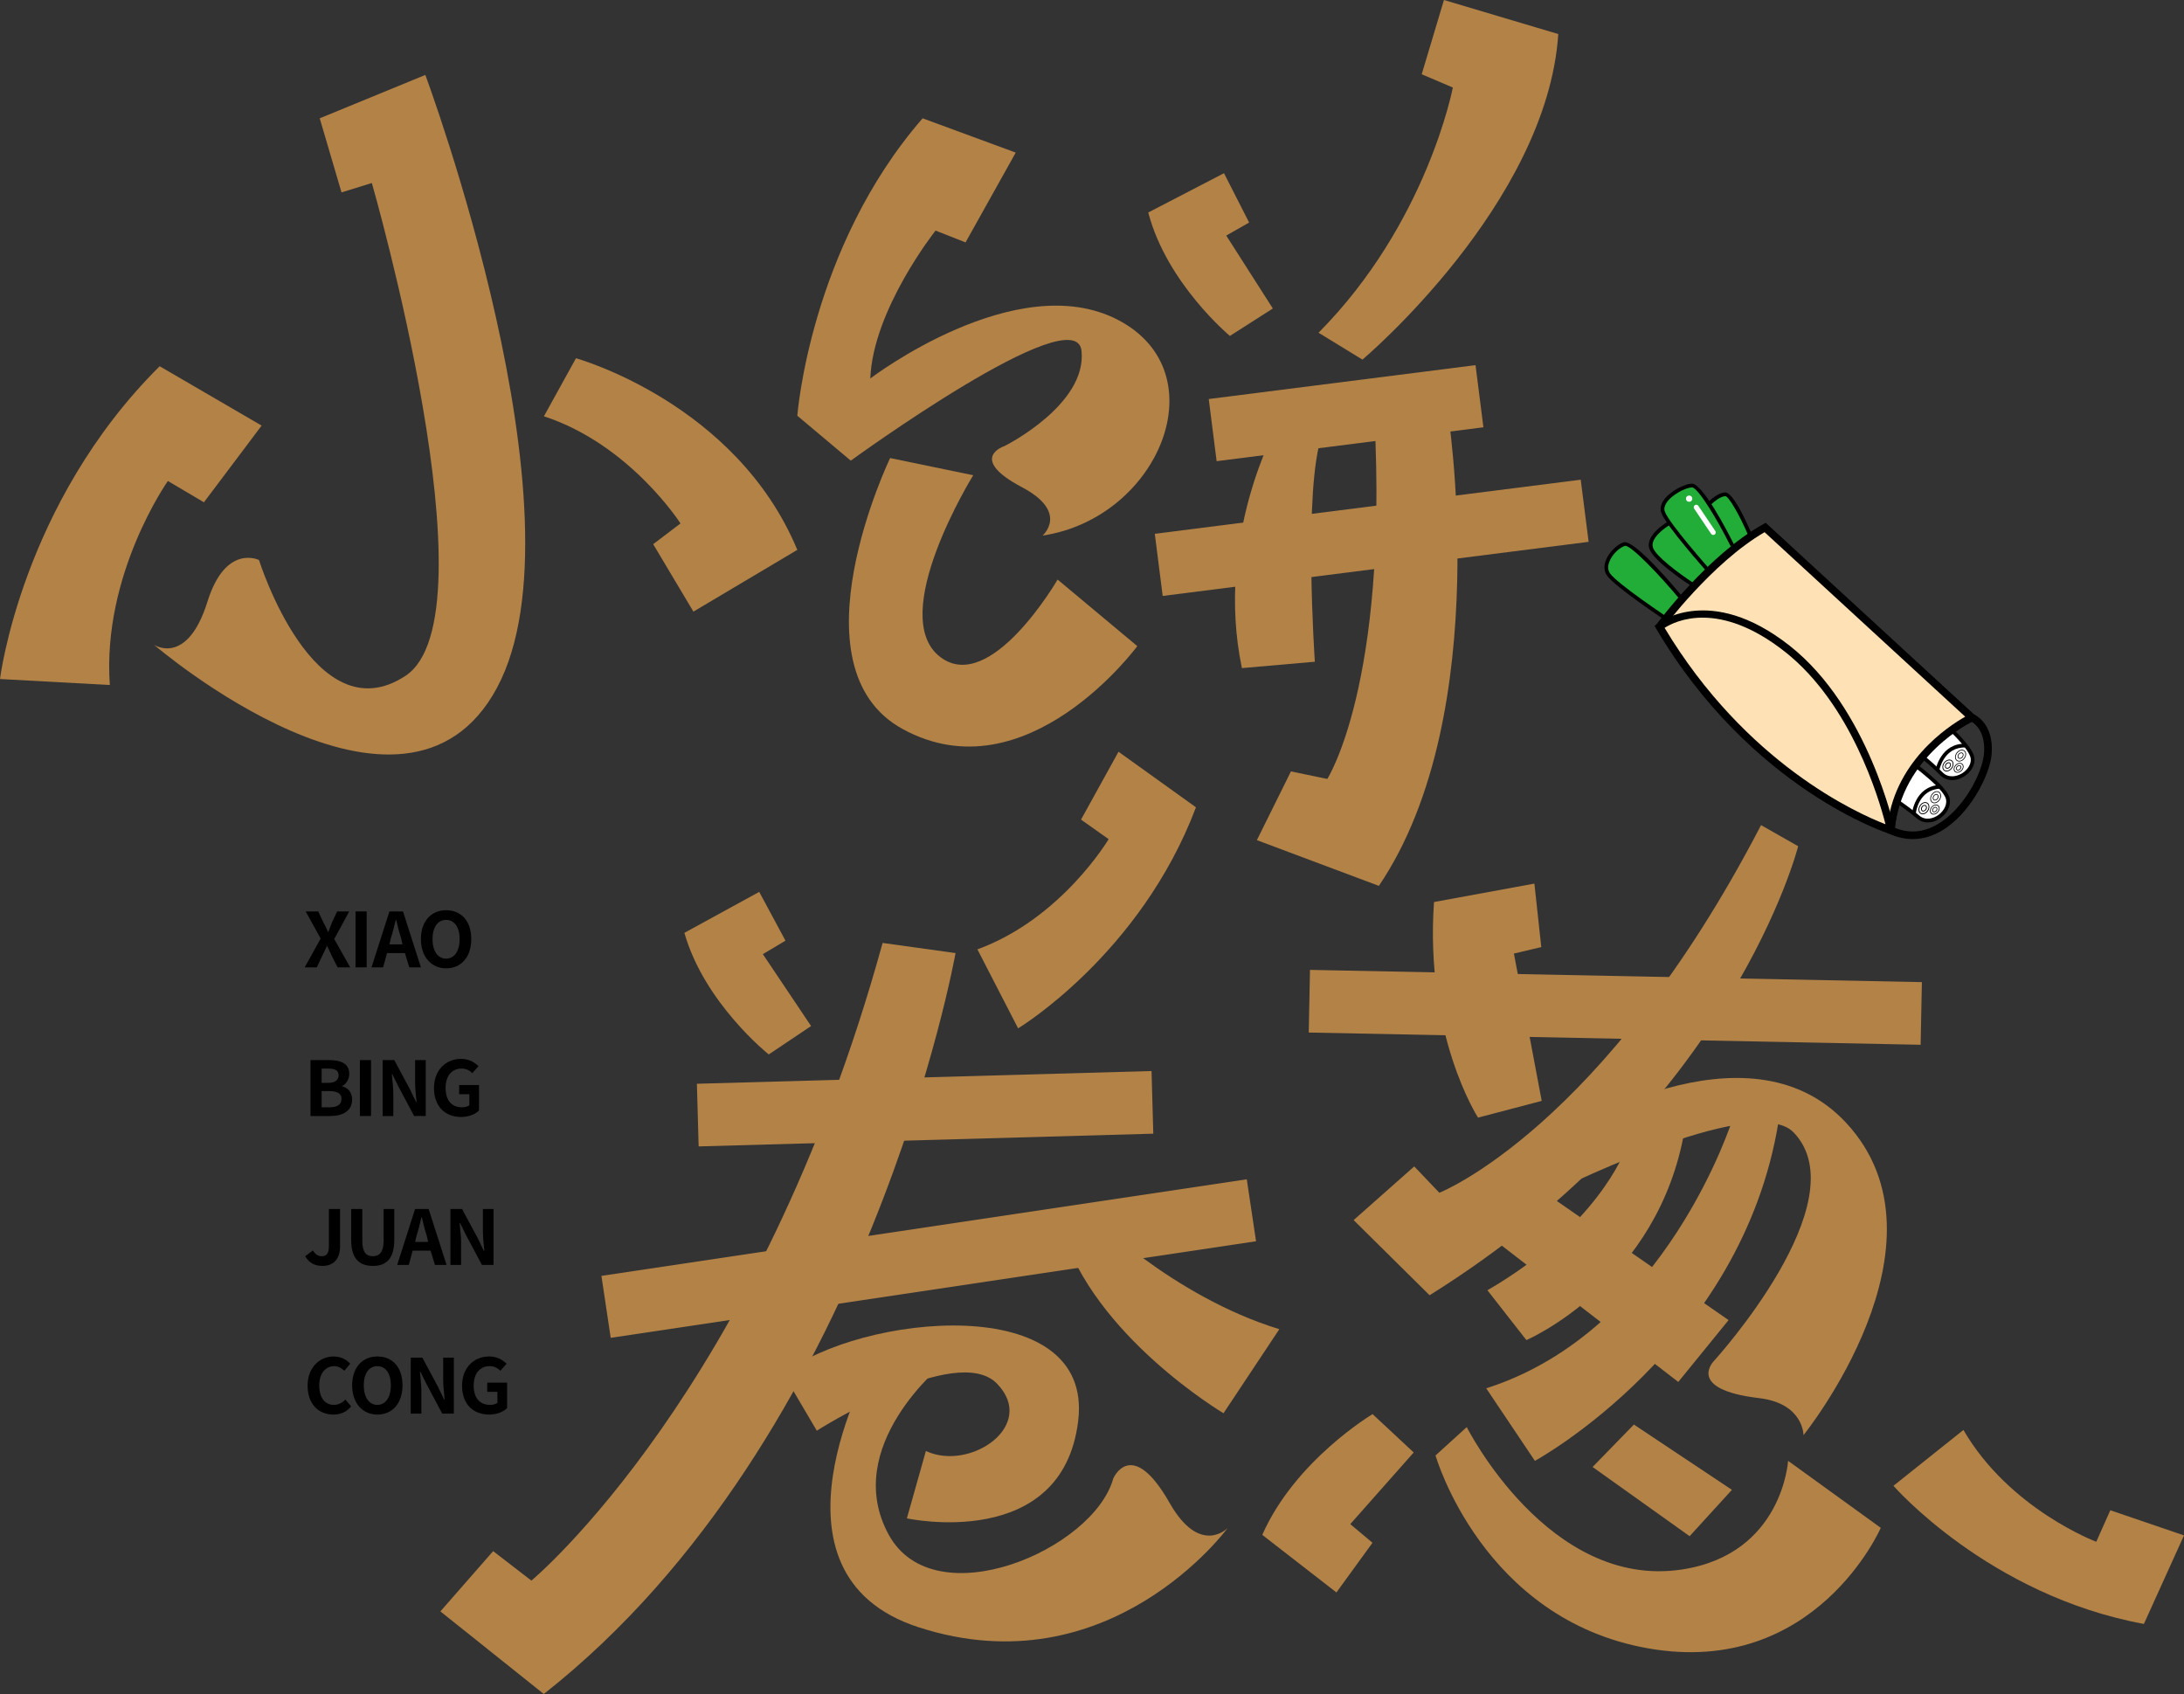 <?xml version="1.0" encoding="iso-8859-1"?>
<!-- Generator: Adobe Illustrator 27.0.0, SVG Export Plug-In . SVG Version: 6.00 Build 0)  -->
<svg version="1.1" id="&#x56FE;&#x5C42;_1" xmlns="http://www.w3.org/2000/svg" xmlns:xlink="http://www.w3.org/1999/xlink" x="0px"
	 y="0px" viewBox="0 0 815.396 632.42" style="enable-background:new 0 0 815.396 632.42;" xml:space="preserve">
<rect x="0" y="0" width="815.396" height="632.42" fill="#333333" stroke="none"/>
<g>
	<g>
		<g>
			<g>
				<g>
					<path d="M119.722,350.386l-5.604-10.124h4.7l1.989,4.249c0.542,0.994,1.085,1.989,1.627,3.345h0.181
						c0.542-1.356,0.904-2.35,1.266-3.345l1.989-4.249h4.52l-5.604,10.305l5.966,10.576h-4.7l-2.35-4.61
						c-0.542-1.085-0.904-2.169-1.627-3.435c-0.542,1.266-1.085,2.35-1.627,3.435l-2.169,4.61h-4.52L119.722,350.386z"/>
				</g>
				<g>
					<path d="M132.739,340.262h4.158v20.881h-4.158V340.262z"/>
				</g>
				<g>
					<path d="M151.179,355.81h-6.689l-1.446,5.333h-4.339l6.689-20.881h5.062l6.689,20.881h-4.339L151.179,355.81z M150.275,352.555
						l-0.542-2.35c-0.723-2.169-1.266-4.52-1.808-6.78h-0.181c-0.542,2.26-1.085,4.61-1.808,6.78l-0.542,2.35H150.275z"/>
				</g>
				<g>
					<path d="M157.145,350.567c0-6.78,3.977-10.757,9.401-10.757c5.604,0,9.401,3.977,9.401,10.757s-3.797,10.938-9.401,10.938
						C161.122,361.504,157.145,357.346,157.145,350.567z M171.608,350.567c0-4.429-1.989-7.141-5.062-7.141
						s-5.062,2.712-5.062,7.141c0,4.52,1.989,7.322,5.062,7.322S171.608,355.086,171.608,350.567z"/>
				</g>
				<g>
					<path d="M115.925,395.764h6.87c4.339,0,7.593,1.175,7.593,5.152c0,1.898-1.085,3.887-2.712,4.52v0.09
						c2.169,0.542,3.797,2.169,3.797,4.972c0,4.158-3.435,6.147-8.135,6.147h-7.412V395.764z M122.615,404.261
						c2.531,0,3.797-1.085,3.797-2.802c0-1.808-1.266-2.531-3.797-2.531h-2.531v5.333H122.615z M122.976,413.391
						c2.893,0,4.52-0.994,4.52-3.164c0-1.989-1.627-2.893-4.52-2.893h-2.893v6.056H122.976z"/>
				</g>
				<g>
					<path d="M134.366,395.764h4.158v20.881h-4.158V395.764z"/>
				</g>
				<g>
					<path d="M142.863,395.764h4.339l5.966,11.118l2.169,4.52h0.181c-0.181-2.169-0.542-4.972-0.542-7.322v-8.316h3.977v20.881
						h-4.339l-5.966-11.209l-2.169-4.429h-0.181c0.181,2.26,0.542,4.881,0.542,7.232v8.407h-3.977V395.764z"/>
				</g>
				<g>
					<path d="M162.026,406.249c0-6.87,4.52-10.938,10.124-10.938c3.073,0,5.062,1.356,6.508,2.712l-2.35,2.621
						c-0.904-0.994-2.169-1.717-3.977-1.717c-3.616,0-5.966,2.712-5.966,7.232c0,4.52,2.169,7.232,6.147,7.232
						c1.085,0,1.989-0.271,2.712-0.723v-4.158h-3.797v-3.435h7.412v9.491c-1.266,1.356-3.797,2.441-6.689,2.441
						C166.365,417.006,162.026,413.21,162.026,406.249z"/>
				</g>
				<g>
					<path d="M113.937,468.983l2.893-2.169c0.904,1.537,1.989,2.169,3.254,2.169c1.808,0,2.712-0.994,2.712-3.797v-13.83h4.158
						v14.101c0,3.977-1.989,7.141-6.508,7.141C117.372,472.599,115.383,471.423,113.937,468.983z"/>
				</g>
				<g>
					<path d="M131.112,462.836v-11.48h4.158v11.842c0,4.339,1.446,5.785,3.977,5.785c2.35,0,3.977-1.446,3.977-5.785v-11.842h3.977
						v11.48c0,6.96-2.893,9.763-7.955,9.763C134.004,472.599,131.112,469.796,131.112,462.836z"/>
				</g>
				<g>
					<path d="M160.761,466.904h-6.689l-1.446,5.333h-4.339l6.689-20.881h5.062l6.689,20.881h-4.339L160.761,466.904z
						 M159.857,463.65l-0.542-2.35c-0.723-2.169-1.266-4.52-1.808-6.78h-0.181c-0.542,2.26-1.085,4.61-1.808,6.78l-0.542,2.35
						H159.857z"/>
				</g>
				<g>
					<path d="M168.173,451.356h4.339l5.966,11.118l2.169,4.52h0.181c-0.181-2.169-0.542-4.972-0.542-7.322v-8.316h3.977v20.881
						h-4.339l-5.966-11.209l-2.169-4.429h-0.181c0.181,2.26,0.542,4.881,0.542,7.232v8.407h-3.977V451.356z"/>
				</g>
				<g>
					<path d="M114.841,517.344c0-6.87,4.52-10.938,9.763-10.938c2.712,0,4.881,1.266,6.147,2.712l-2.169,2.621
						c-1.085-0.994-2.35-1.717-3.797-1.717c-3.254,0-5.604,2.712-5.604,7.232c0,4.52,2.169,7.232,5.424,7.232
						c1.808,0,3.254-0.814,4.339-1.989l2.169,2.531c-1.627,2.079-3.977,3.073-6.689,3.073
						C119.18,528.101,114.841,524.394,114.841,517.344z"/>
				</g>
				<g>
					<path d="M131.473,517.163c0-6.78,3.977-10.757,9.401-10.757c5.604,0,9.401,3.977,9.401,10.757
						c0,6.78-3.797,10.938-9.401,10.938C135.45,528.101,131.473,523.942,131.473,517.163z M145.936,517.163
						c0-4.429-1.989-7.141-5.062-7.141s-5.062,2.712-5.062,7.141c0,4.52,1.989,7.322,5.062,7.322S145.936,521.682,145.936,517.163z"
						/>
				</g>
				<g>
					<path d="M153.348,506.858h4.339l5.966,11.118l2.169,4.52h0.181c-0.181-2.169-0.542-4.972-0.542-7.322v-8.316h3.977v20.881
						H165.1l-5.966-11.209l-2.169-4.429h-0.181c0.181,2.26,0.542,4.881,0.542,7.232v8.407h-3.977V506.858z"/>
				</g>
				<g>
					<path d="M172.512,517.344c0-6.87,4.52-10.938,10.124-10.938c3.073,0,5.062,1.356,6.508,2.712l-2.35,2.621
						c-0.904-0.904-2.169-1.717-3.977-1.717c-3.616,0-5.966,2.712-5.966,7.232c0,4.52,2.169,7.232,6.147,7.232
						c1.085,0,1.989-0.271,2.712-0.723v-4.158h-3.797v-3.435h7.412v9.491c-1.266,1.356-3.797,2.441-6.689,2.441
						C176.851,528.101,172.512,524.394,172.512,517.344z"/>
				</g>
			</g>
			<g>
				<path style="fill:#B28247;" d="M59.609,136.724l38.066,22.164l-21.535,28.633l-13.462-7.951c0,0-24.621,34.859-21.673,76.167
					L0,253.499C0,253.499,7.975,188.029,59.609,136.724z"/>
			</g>
			<g>
				<path style="fill:#B28247;" d="M446.512,301.39l-28.916-20.742L403.6,305.984l10.309,7.299c0,0-17.566,29.668-48.995,41.141
					l15.197,29.491C380.112,383.915,425.745,356.407,446.512,301.39z"/>
			</g>
			<g>
				<path style="fill:#B28247;" d="M297.677,205.285l-38.791,23.053l-15.02-25.182l10.193-7.736c0,0-18.781-29.449-50.987-40.011
					l11.97-21.663C215.043,133.745,274.805,150.278,297.677,205.285z"/>
			</g>
			<g>
				<path style="fill:#B28247;" d="M514.801,330.721l-45.55-17.069l12.723-25.661l13.57,2.804c0,0,22.691-35.189,17.618-134.364
					l27.186-4.109C540.347,152.322,558.701,265.848,514.801,330.721z"/>
			</g>
			<g>
				<path style="fill:#B28247;" d="M203.029,632.42l-38.61-30.836l19.7-22.502l14.276,11.006c0,0,84.997-70.508,131.124-238.061
					l27.233,3.785C356.751,355.812,324.575,536.852,203.029,632.42z"/>
			</g>
			<g>
				<path style="fill:#B28247;" d="M581.788,12.714L539.098,0l-8.306,27.727l11.622,4.947c0,0-9.607,50.711-50.143,91.545
					l16.399,10.037C508.669,134.255,577.565,76.214,581.788,12.714z"/>
			</g>
			<g>
				<path style="fill:#B28247;" d="M158.799,27.973l-39.43,16.197l8.134,27.659l11.322-3.509c0,0,46.582,161.693,12.503,184.03
					s-54.631-43.277-54.631-43.277s-12.444-6.215-19.237,15.525c-7.603,24.329-19.973,16.119-19.973,16.119
					s93.606,80.324,128.077,16.025S158.799,27.973,158.799,27.973z"/>
			</g>
			<g>
				<path style="fill:#B28247;" d="M344.456,44.169l34.766,12.801l-18.733,33.524l-11.204-4.406c0,0-23.378,29.491-24.355,55.203
					c0,0,54.458-41.55,92.376-21.913s15.381,74.034-28.081,80.576c0,0,10.053-8.679-7.643-18.042
					c-20.61-10.905-6.524-15.399-6.524-15.399s30.805-15.354,28.728-35.521s-86.146,40.98-86.146,40.98l-19.963-16.771
					C297.677,155.201,302.414,92.525,344.456,44.169z"/>
			</g>
			<g>
				<path style="fill:#B28247;" d="M332.329,171.008l31.029,6.415c0,0-32.601,52.532-12.247,67.905
					c18.77,14.176,43.745-28.962,43.745-28.962l29.76,24.847c0,0-41.371,56.252-87.603,30.961
					C294.778,249.069,332.329,171.008,332.329,171.008z"/>
			</g>
			<g>
				<path style="fill:#B28247;" d="M428.7,79.331l28.276-14.669l9.389,18.422l-8.546,4.858l17.398,27.229l-16.041,10.246
					C459.176,125.417,435.609,105.803,428.7,79.331z"/>
			</g>
			<g>
				<path style="fill:#B28247;" d="M255.513,348.262l27.942-15.296l9.798,18.208l-8.436,5.047l18.001,26.834l-15.808,10.602
					C287.009,393.657,263.011,374.573,255.513,348.262z"/>
			</g>
			<g>
				
					<rect x="452.379" y="142.508" transform="matrix(0.992 -0.126 0.126 0.992 -15.432 64.599)" style="fill:#B28247;" width="100.408" height="23.39"/>
			</g>
			<g>
				
					<rect x="260.376" y="402.063" transform="matrix(1 -0.028 0.028 1 -11.448 9.827)" style="fill:#B28247;" width="169.742" height="23.39"/>
			</g>
			<g>
				
					<rect x="432.002" y="189.051" transform="matrix(0.992 -0.126 0.126 0.992 -21.224 66.177)" style="fill:#B28247;" width="160.304" height="23.39"/>
			</g>
			<g>
				
					<rect x="225.005" y="458.082" transform="matrix(0.989 -0.148 0.148 0.989 -65.783 56.577)" style="fill:#B28247;" width="243.621" height="23.39"/>
			</g>
			<g>
				<path style="fill:#B28247;" d="M476.802,158.943c0,0-23.357,41.611-13.135,90.481l27.232-2.381c0,0-4.464-65.152,2.75-84.78"/>
			</g>
			<g>
				<path style="fill:#B28247;" d="M406.946,453.055c0,0,30.447,30.797,70.691,43.175l-20.84,31.371c0,0-48.495-28.739-60.53-69.259
					"/>
			</g>
			<g>
				<path style="fill:#B28247;" d="M292.482,512.974l12.473,21.147c0,0,52.126-33.196,67.283-17.555
					c15.157,15.641-10.06,32.857-26.56,25.135l-7.098,25.151c0,0,58.047,12.63,63.965-36.41
					C408.465,481.403,320.785,490.634,292.482,512.974z"/>
			</g>
			<g>
				<path style="fill:#B28247;" d="M352.165,509.119c0,0-38.335,30.811-20.393,63.778c16.999,31.235,76.507,5.692,83.864-20.939
					c0,0,6.818-15.872,21.038,9.122c11.378,20.001,21.663,9.393,21.663,9.393s-44.029,60.126-115.372,37.032
					c-61.64-19.953-17.82-97.996-17.82-97.996"/>
			</g>
			<g>
				<g>
					<path style="fill:#B28247;" d="M800.424,606.262l14.972-33.052l-27.513-9.386l-5.243,11.766c0,0-32.438-12.179-49.591-41.744
						l-26.135,20.845C706.914,554.691,742.48,595.592,800.424,606.262z"/>
				</g>
				<g>
					<path style="fill:#B28247;" d="M533.737,483.555l-28.362-28.06l22.631-20.038l9.371,9.835c0,0,61.348-24.045,120.112-137.25
						l13.857,7.878C671.346,315.918,646.99,412.883,533.737,483.555z"/>
				</g>
				<g>
					<path style="fill:#B28247;" d="M471.269,573.016l27.686,21.492l13.462-18.545l-8.29-6.964l23.679-26.749l-15.354-14.314
						C512.452,527.936,483.543,545.129,471.269,573.016z"/>
				</g>
				<g>
					<path style="fill:#B28247;" d="M535.387,336.755l37.479-6.883l2.573,23.71l-10.218,2.405l10.376,55.007l-23.774,6.249
						C551.824,417.242,531.893,386.416,535.387,336.755z"/>
				</g>
				<g>
					
						<rect x="488.714" y="364.321" transform="matrix(1 0.02 -0.02 1 7.657 -12.008)" style="fill:#B28247;" width="228.45" height="23.39"/>
				</g>
				<g>
					<path style="fill:#B28247;" d="M583.73,423.195c0,0,68.467-43.892,105.5-4.041c41.879,45.065-15.897,116.635-15.897,116.635
						s0.061-11.862-16.569-13.828c-27.751-3.28-16.765-13.991-16.765-13.991s54.197-59.533,29.68-85.176
						c-15.081-15.775-92.976,23.735-92.976,23.735"/>
				</g>
				<g>
					<path style="fill:#B28247;" d="M606.539,429.907c0,0-10.622,28.28-51.212,51.784l14.548,18.604
						c0,0,49.344-21.084,59.108-78.601"/>
				</g>
				<g>
					<path style="fill:#B28247;" d="M667.58,545.365c0,0-2.001,34.805-39.539,40.561c-49.856,7.645-80.429-53.152-80.429-53.152
						l-11.657,10.592c0,0,17.521,61.276,79.607,72.053c62.338,10.821,86.625-45.031,86.625-45.031L667.58,545.365z"/>
				</g>
				<g>
					<polygon style="fill:#B28247;" points="594.593,547.667 610.015,531.828 646.613,556.199 630.82,573.506 					"/>
				</g>
				<g>
					<path style="fill:#B28247;" d="M646.932,417.582c0,0-24.759,79.267-92.053,100.717l18.174,27.081
						c0,0,77.413-42.132,90.997-126.872"/>
				</g>
				<g>
					<polygon style="fill:#B28247;" points="576.464,445.05 645.366,492.833 626.576,515.921 558.025,462.966 					"/>
				</g>
			</g>
		</g>
	</g>
	<g>
		<g>
			<g>
				<path d="M709.927,312.811c-1.531-0.332-3.06-0.851-4.568-1.548l-0.843-0.394l0.014-0.93c0.007-0.294,0.883-29.551,31.041-43.365
					l0.561-0.253l0.57,0.227c0.328,0.132,7.895,3.329,6.866,15.126c-0.685,7.789-8.192,22.434-18.837,28.589
					C719.94,313.031,714.897,313.888,709.927,312.811z M707.45,309.053c5.275,2.18,10.629,1.746,15.849-1.267
					c9.851-5.694,16.781-19.194,17.417-26.365c0.703-8-3.164-11.098-4.582-11.954C711.159,281.259,707.866,304.15,707.45,309.053z"
					/>
			</g>
		</g>
		<g>
			<g>
				<path style="fill:#FFFFFF;" d="M721.008,265.667c0,0,13.324,11.026,15.226,16.489c1.902,5.463-6.961,11.399-11.536,6.619
					s-14.46-12.254-14.46-12.254"/>
			</g>
			<g>
				<path d="M727.435,291.083c-1.218-0.264-2.332-0.876-3.242-1.828c-4.489-4.681-14.282-12.102-14.378-12.179l0.841-1.112
					c0.403,0.303,9.979,7.559,14.553,12.325c2.178,2.282,5.295,1.654,7.304,0.435c2.088-1.282,3.939-3.811,3.061-6.336
					c-1.813-5.217-14.885-16.072-15.011-16.179l0.891-1.082c0.548,0.456,13.499,11.22,15.44,16.797
					c0.97,2.793-0.53,6.078-3.654,7.989C731.305,291.097,729.253,291.477,727.435,291.083z"/>
			</g>
		</g>
		<g>
			<g>
				<path d="M722.672,287.318c0.012-0.1,1.94-9.987,11.265-9.663l-0.04,1.398c-8.115-0.282-9.786,8.16-9.853,8.516L722.672,287.318z
					"/>
			</g>
		</g>
		<g>
			<g>
				<path style="fill:#22AC38;" d="M628.437,224.186c0,0-18.423-22.308-22.074-21.051c-3.651,1.257-8.526,7.246-5.881,11.248
					c2.645,4.002,22.173,16.981,22.173,16.981"/>
			</g>
			<g>
				<path d="M622.27,231.949c-0.803-0.535-19.681-13.108-22.371-17.179c-0.975-1.472-1.133-3.293-0.462-5.267
					c1.015-2.996,3.963-6.084,6.689-7.026c0.273-0.091,0.592-0.092,0.959-0.012c4.854,1.052,17.801,16.329,21.886,21.275
					l-1.075,0.892c-8.734-10.576-19.396-21.518-21.307-20.831c-2.036,0.698-4.839,3.25-5.834,6.152
					c-0.528,1.569-0.429,2.931,0.304,4.046c2.544,3.838,21.791,16.655,21.987,16.787L622.27,231.949z"/>
			</g>
		</g>
		<g>
			<g>
				<path style="fill:#22AC38;" d="M632.579,218.693c0,0-0.203-0.13-0.563-0.367c-2.664-1.754-13.936-9.365-15.504-13.536
					c-1.78-4.735,6.769-9.56,6.769-9.56l16.415,16.359"/>
			</g>
			<g>
				<path d="M632.198,219.281l-0.559-0.365c-3.299-2.169-14.157-9.567-15.782-13.88c-1.969-5.232,6.713-10.205,7.077-10.416
					l0.46-0.261l16.794,16.735l-0.983,0.987l-16.031-15.974c-2.443,1.496-7.211,5.235-6.01,8.435
					c1.171,3.118,8.941,9.06,15.234,13.204l0.559,0.36L632.198,219.281z"/>
			</g>
		</g>
		<g>
			<g>
				<path style="fill:#22AC38;" d="M653.627,200.261c0,0-6.718-15.96-9.572-15.737c-2.854,0.223-6.011,3.639-6.011,3.639
					l9.808,20.457"/>
			</g>
			<g>
				<path d="M647.223,208.924l-10.015-20.886l0.32-0.353c0.134-0.144,3.38-3.613,6.471-3.857c3.011-0.224,8.193,11.213,10.271,16.16
					l-1.281,0.547c-3.547-8.42-7.693-15.423-8.879-15.314c-1.889,0.148-4.165,2.041-5.225,3.082l9.595,20.012L647.223,208.924z"/>
			</g>
		</g>
		<g>
			<g>
				
					<ellipse transform="matrix(0.606 -0.796 0.796 0.606 59.3 691.261)" style="fill:#FFFFFF;" cx="727.263" cy="285.786" rx="2.262" ry="1.704"/>
			</g>
			<g>
				<path d="M726.384,287.972c-0.206-0.045-0.403-0.13-0.58-0.266c-0.33-0.25-0.539-0.628-0.599-1.086
					c-0.094-0.649,0.126-1.36,0.584-1.96c0.631-0.834,1.579-1.228,2.358-1.059c0.206,0.045,0.403,0.13,0.58,0.266
					c0.813,0.617,0.817,1.982,0.016,3.041l0,0C728.113,287.742,727.155,288.139,726.384,287.972z M728.075,283.894
					c-0.654-0.142-1.482,0.218-2.044,0.949c-0.406,0.531-0.602,1.177-0.526,1.733c0.05,0.376,0.217,0.685,0.483,0.888
					c0.675,0.521,1.808,0.181,2.514-0.74l0,0c0.698-0.927,0.718-2.099,0.042-2.616C728.407,284.004,728.245,283.931,728.075,283.894
					z"/>
			</g>
		</g>
		<g>
			<g>
				
					<ellipse transform="matrix(0.606 -0.796 0.796 0.606 59.3 691.261)" style="fill:#FFFFFF;" cx="727.263" cy="285.786" rx="1.145" ry="0.862"/>
			</g>
			<g>
				<path d="M726.8,286.965c-0.116-0.025-0.228-0.073-0.324-0.15c-0.443-0.335-0.452-1.073-0.018-1.645
					c0.238-0.319,0.575-0.532,0.922-0.578c0.25-0.03,0.484,0.016,0.668,0.163c0.186,0.139,0.299,0.351,0.338,0.603
					c0.047,0.348-0.074,0.729-0.321,1.046l0,0c-0.238,0.319-0.574,0.527-0.921,0.574C727.027,286.996,726.907,286.988,726.8,286.965
					z M727.659,284.906c-0.081-0.017-0.155-0.02-0.233-0.008c-0.27,0.035-0.533,0.208-0.727,0.457
					c-0.329,0.435-0.345,0.985-0.039,1.22c0.138,0.1,0.291,0.129,0.438,0.1c0.27-0.035,0.533-0.208,0.727-0.457l0.001-0.004
					c0.194-0.244,0.288-0.552,0.251-0.813c-0.019-0.173-0.092-0.311-0.213-0.402C727.799,284.95,727.73,284.921,727.659,284.906z"/>
			</g>
		</g>
		<g>
			<g>
				
					<ellipse transform="matrix(0.723 -0.691 0.691 0.723 4.651 584.894)" style="fill:#FFFFFF;" cx="731.255" cy="286.651" rx="1.919" ry="1.445"/>
			</g>
			<g>
				<path d="M730.438,288.434c-0.251-0.054-0.487-0.176-0.662-0.364c-0.244-0.259-0.376-0.602-0.366-0.994
					c0.016-0.55,0.29-1.123,0.752-1.567c0.814-0.771,1.97-0.914,2.573-0.277c0.596,0.626,0.422,1.775-0.386,2.56l0,0
					C731.771,288.338,731.038,288.564,730.438,288.434z M732.009,285.122c-0.51-0.111-1.154,0.092-1.663,0.577
					c-0.414,0.398-0.664,0.901-0.675,1.382c-0.004,0.323,0.095,0.602,0.294,0.805c0.512,0.538,1.488,0.402,2.199-0.283l0,0
					c0.711-0.685,0.877-1.666,0.38-2.187C732.401,285.263,732.215,285.167,732.009,285.122z"/>
			</g>
		</g>
		<g>
			<g>
				
					<ellipse transform="matrix(0.723 -0.691 0.691 0.723 4.651 584.894)" style="fill:#FFFFFF;" cx="731.255" cy="286.651" rx="0.971" ry="0.732"/>
			</g>
			<g>
				<path d="M730.83,287.619c-0.143-0.031-0.269-0.1-0.369-0.202c-0.137-0.147-0.208-0.336-0.199-0.554
					c0.007-0.294,0.148-0.596,0.396-0.833c0.212-0.198,0.464-0.326,0.724-0.354c0.273-0.049,0.499,0.033,0.667,0.21
					c0.137,0.147,0.208,0.336,0.199,0.554c-0.007,0.294-0.148,0.596-0.396,0.833c-0.212,0.198-0.464,0.326-0.724,0.354
					C731.022,287.641,730.92,287.638,730.83,287.619z M731.626,285.939c-0.063-0.014-0.137-0.016-0.215-0.004
					c-0.202,0.022-0.402,0.124-0.568,0.285c-0.2,0.186-0.318,0.428-0.32,0.653c-0.003,0.145,0.035,0.27,0.128,0.361
					c0.099,0.106,0.246,0.161,0.449,0.135c0.202-0.022,0.402-0.124,0.568-0.285c0.2-0.186,0.318-0.428,0.32-0.653
					c0.003-0.145-0.035-0.27-0.128-0.361C731.799,286.005,731.724,285.961,731.626,285.939z"/>
			</g>
		</g>
		<g>
			<g>
				
					<ellipse transform="matrix(0.606 -0.796 0.796 0.606 64.093 693.557)" style="fill:#FFFFFF;" cx="731.977" cy="282.097" rx="2.262" ry="1.704"/>
			</g>
			<g>
				<path d="M731.099,284.259c-0.206-0.045-0.403-0.13-0.572-0.26c-0.322-0.243-0.532-0.617-0.594-1.066
					c-0.086-0.642,0.124-1.351,0.581-1.946c0.8-1.05,2.114-1.403,2.91-0.794c0.33,0.25,0.531,0.621,0.592,1.075
					c0.087,0.638-0.123,1.347-0.58,1.942C732.808,284.034,731.869,284.426,731.099,284.259z M732.789,280.186
					c-0.663-0.144-1.501,0.219-2.064,0.959c-0.407,0.535-0.605,1.191-0.53,1.751c0.049,0.381,0.225,0.691,0.491,0.894
					c0.701,0.532,1.834,0.191,2.542-0.738c0.407-0.535,0.604-1.186,0.53-1.751c-0.049-0.381-0.224-0.696-0.49-0.898
					C733.122,280.291,732.959,280.223,732.789,280.186z"/>
			</g>
		</g>
		<g>
			<g>
				
					<ellipse transform="matrix(0.606 -0.796 0.796 0.606 64.093 693.557)" style="fill:#FFFFFF;" cx="731.977" cy="282.097" rx="1.145" ry="0.862"/>
			</g>
			<g>
				<path d="M731.522,283.259c-0.116-0.025-0.219-0.071-0.316-0.143c-0.434-0.333-0.446-1.058-0.023-1.622
					c0.431-0.563,1.145-0.741,1.57-0.41c0.435,0.329,0.437,1.056,0.015,1.616c-0.238,0.319-0.573,0.523-0.911,0.571
					C731.741,283.287,731.63,283.282,731.522,283.259z M732.373,281.193c-0.304-0.066-0.707,0.105-0.981,0.458
					c-0.341,0.447-0.351,1.012-0.028,1.255c0.13,0.094,0.282,0.127,0.455,0.108c0.271-0.04,0.544-0.215,0.74-0.473
					c0.341-0.447,0.359-1.005,0.036-1.249C732.532,281.241,732.454,281.21,732.373,281.193z"/>
			</g>
		</g>
		<g>
			<g>
				<path style="fill:#FFFFFF;" d="M710.307,282.232c0,0,14.236,9.819,16.609,15.095s-5.938,11.964-10.914,7.602
					c-4.976-4.362-15.476-10.943-15.476-10.943"/>
			</g>
			<g>
				<path d="M718.382,306.894c-1.03-0.223-1.995-0.7-2.838-1.44c-4.878-4.273-15.285-10.81-15.392-10.875l0.745-1.189
					c0.429,0.271,10.603,6.668,15.569,11.012c2.376,2.104,5.434,1.187,7.312-0.211c1.975-1.456,3.597-4.138,2.503-6.574
					c-2.273-5.045-16.229-14.713-16.368-14.809l0.793-1.15c0.588,0.404,14.422,9.99,16.844,15.381
					c1.216,2.697,0.009,6.101-2.938,8.276C722.613,306.798,720.379,307.327,718.382,306.894z"/>
			</g>
		</g>
		<g>
			<g>
				<path d="M713.853,303.652c0.012-0.1,1.077-10.118,10.382-10.609l0.073,1.394c-8.091,0.431-9.027,8.986-9.059,9.349
					L713.853,303.652z"/>
			</g>
		</g>
		<g>
			<g>
				
					<ellipse transform="matrix(0.534 -0.846 0.846 0.534 79.64 747.941)" style="fill:#FFFFFF;" cx="718.297" cy="301.727" rx="2.262" ry="1.704"/>
			</g>
			<g>
				<path d="M717.479,303.965c-0.17-0.037-0.325-0.103-0.474-0.192c-0.354-0.227-0.586-0.582-0.695-1.032
					c-0.135-0.634,0.015-1.366,0.417-2.01c0.411-0.642,1.005-1.09,1.646-1.233c0.454-0.103,0.879-0.034,1.217,0.184
					c0.346,0.22,0.587,0.577,0.687,1.026c0.152,0.638-0.006,1.368-0.408,2.012C719.272,303.655,718.285,304.14,717.479,303.965z
					 M719.041,299.789c-0.188-0.041-0.386-0.037-0.602,0.01c-0.552,0.124-1.091,0.532-1.448,1.102
					c-0.356,0.56-0.5,1.223-0.374,1.771c0.079,0.369,0.279,0.661,0.559,0.838c0.115,0.076,0.235,0.126,0.37,0.155
					c0.69,0.149,1.544-0.289,2.061-1.115c0.356-0.56,0.5-1.228,0.375-1.775c-0.08-0.364-0.28-0.656-0.561-0.83
					C719.305,299.869,719.184,299.82,719.041,299.789z"/>
			</g>
		</g>
		<g>
			<g>
				
					<ellipse transform="matrix(0.534 -0.846 0.846 0.534 79.64 747.941)" style="fill:#FFFFFF;" cx="718.297" cy="301.727" rx="1.145" ry="0.862"/>
			</g>
			<g>
				<path d="M717.863,302.932c-0.09-0.019-0.176-0.052-0.259-0.103c-0.189-0.125-0.332-0.33-0.382-0.575
					c-0.075-0.345,0-0.736,0.214-1.074c0.393-0.604,1.082-0.839,1.555-0.554c0.188,0.125,0.332,0.33,0.39,0.581
					c0.067,0.338-0.007,0.725-0.221,1.063l0,0C718.836,302.768,718.301,303.027,717.863,302.932z M718.658,300.822
					c-0.313-0.068-0.714,0.136-0.958,0.528c-0.17,0.263-0.238,0.577-0.181,0.833c0.038,0.172,0.122,0.303,0.254,0.383
					c0.336,0.223,0.837-0.011,1.123-0.465l0,0c0.17-0.263,0.237-0.572,0.18-0.828c-0.038-0.172-0.122-0.303-0.254-0.383
					C718.772,300.856,718.72,300.835,718.658,300.822z"/>
			</g>
		</g>
		<g>
			<g>
				
					<ellipse transform="matrix(0.659 -0.752 0.752 0.659 18.75 645.875)" style="fill:#FFFFFF;" cx="722.349" cy="302.24" rx="1.919" ry="1.445"/>
			</g>
			<g>
				<path d="M721.573,304.069c-0.215-0.047-0.409-0.145-0.575-0.289c-0.269-0.232-0.421-0.565-0.448-0.96
					c-0.031-0.551,0.191-1.14,0.623-1.618c0.415-0.487,0.976-0.782,1.527-0.818c0.39-0.023,0.733,0.079,1.001,0.315
					c0.26,0.23,0.413,0.558,0.442,0.944c0.039,0.557-0.184,1.151-0.617,1.634c-0.424,0.485-0.976,0.782-1.527,0.818
					C721.846,304.105,721.707,304.099,721.573,304.069z M723.07,300.667c-0.107-0.023-0.228-0.031-0.352-0.02
					c-0.475,0.028-0.984,0.302-1.358,0.728c-0.372,0.421-0.573,0.954-0.545,1.434c0.024,0.324,0.144,0.589,0.357,0.776
					c0.206,0.176,0.474,0.281,0.808,0.25c0.475-0.028,0.984-0.302,1.358-0.728c0.374-0.425,0.575-0.968,0.538-1.445
					c-0.016-0.317-0.136-0.583-0.35-0.765C723.401,300.785,723.24,300.704,723.07,300.667z"/>
			</g>
		</g>
		<g>
			<g>
				
					<ellipse transform="matrix(0.659 -0.752 0.752 0.659 18.75 645.875)" style="fill:#FFFFFF;" cx="722.349" cy="302.24" rx="0.971" ry="0.732"/>
			</g>
			<g>
				<path d="M721.943,303.226c-0.116-0.025-0.227-0.077-0.322-0.159c-0.15-0.131-0.232-0.313-0.251-0.528
					c-0.011-0.293,0.104-0.61,0.338-0.869c0.388-0.45,0.992-0.596,1.369-0.261c0.15,0.131,0.23,0.322,0.24,0.535
					c0.019,0.3-0.095,0.612-0.319,0.864l0,0c-0.224,0.256-0.522,0.417-0.817,0.437C722.097,303.25,722.024,303.244,721.943,303.226z
					 M722.701,301.506c-0.251-0.054-0.568,0.069-0.795,0.339c-0.185,0.204-0.286,0.454-0.269,0.678
					c0.006,0.147,0.064,0.267,0.159,0.349c0.094,0.086,0.228,0.115,0.369,0.113c0.22-0.018,0.462-0.144,0.629-0.351l0.009,0.002
					c0.174-0.197,0.266-0.449,0.259-0.675c-0.006-0.147-0.063-0.272-0.158-0.353C722.849,301.557,722.781,301.523,722.701,301.506z"
					/>
			</g>
		</g>
		<g>
			<g>
				
					<ellipse transform="matrix(0.534 -0.846 0.846 0.534 85.134 749.734)" style="fill:#FFFFFF;" cx="722.671" cy="297.64" rx="2.262" ry="1.704"/>
			</g>
			<g>
				<path d="M721.858,299.856c-0.17-0.037-0.325-0.103-0.465-0.19c-0.858-0.542-0.978-1.89-0.267-3.007
					c0.585-0.923,1.561-1.406,2.358-1.233c0.161,0.035,0.317,0.097,0.465,0.19c0.347,0.216,0.58,0.567,0.681,1.01
					c0.144,0.631-0.004,1.359-0.413,1.992C723.632,299.546,722.655,300.028,721.858,299.856z M723.429,295.681
					c-0.699-0.151-1.562,0.285-2.089,1.118c-0.628,0.994-0.538,2.181,0.196,2.644c0.115,0.076,0.244,0.128,0.378,0.157
					c0.699,0.151,1.563-0.289,2.09-1.122c0.358-0.569,0.494-1.239,0.37-1.795c-0.078-0.373-0.278-0.665-0.567-0.845
					C723.693,295.762,723.563,295.71,723.429,295.681z"/>
			</g>
		</g>
		<g>
			<g>
				
					<ellipse transform="matrix(0.534 -0.846 0.846 0.534 85.134 749.734)" style="fill:#FFFFFF;" cx="722.671" cy="297.64" rx="1.145" ry="0.862"/>
			</g>
			<g>
				<path d="M722.241,298.823c-0.09-0.019-0.167-0.05-0.25-0.101c-0.189-0.121-0.325-0.319-0.375-0.564
					c-0.077-0.336,0.005-0.716,0.218-1.05c0.383-0.601,1.044-0.838,1.516-0.548c0.19,0.121,0.324,0.323,0.375,0.564
					c0.077,0.336-0.005,0.716-0.217,1.045l0,0C723.195,298.664,722.671,298.916,722.241,298.823z M723.036,296.712
					c-0.322-0.07-0.734,0.141-0.988,0.536c-0.172,0.272-0.24,0.59-0.175,0.853c0.037,0.177,0.129,0.314,0.26,0.399
					c0.297,0.229,0.851,0.011,1.161-0.47l0,0c0.171-0.268,0.24-0.586,0.174-0.848c-0.037-0.177-0.129-0.314-0.26-0.399
					C723.16,296.748,723.099,296.726,723.036,296.712z"/>
			</g>
		</g>
		<g>
			<g>
				<path style="fill:#22AC38;" d="M646.787,203.636c0,0-11.362-22.666-15.212-22.378c-3.85,0.288-12.242,5.343-10.701,9.886
					s17.128,22.06,17.128,22.06"/>
			</g>
			<g>
				<path d="M637.475,213.665c-0.641-0.72-15.701-17.67-17.258-22.297c-0.477-1.388-0.189-2.934,0.818-4.464
					c2.177-3.293,7.42-6.113,10.48-6.345c4.014-0.349,13.174,17.347,15.891,22.76l-1.243,0.631
					c-5.324-10.606-12.006-21.477-14.335-21.982c-0.072-0.016-0.145-0.022-0.203-0.016c-2.679,0.202-7.545,2.884-9.426,5.721
					c-0.77,1.174-0.998,2.268-0.666,3.245c1.474,4.361,16.827,21.646,16.986,21.821L637.475,213.665z"/>
			</g>
		</g>
		<g>
			<g>
				<path style="fill:#FFE1B6;" d="M619.563,233.993c0,0,18.892-25.602,39.454-37.07l77.155,70.954c0,0-27.763,12.919-30.212,42.086
					"/>
			</g>
			<g>
				<path d="M704.532,309.841c2.119-25.176,22.808-38.694,29.184-42.281l-74.905-68.881c-19.711,11.428-37.911,35.912-38.097,36.163
					l-2.295-1.698c0.773-1.056,19.312-25.982,39.899-37.469l0.906-0.502l79.486,73.095l-1.94,0.906
					c-0.262,0.126-27.035,12.944-29.384,40.911L704.532,309.841z"/>
			</g>
		</g>
		<g>
			<g>
				<path style="fill:#FFE1B6;" d="M619.563,233.993c0,0,18.309-14.969,47.72,8.192c29.411,23.161,38.677,67.778,38.677,67.778
					S655.144,294.214,619.563,233.993z"/>
			</g>
			<g>
				<path d="M707.851,312.047l-2.32-0.718c-0.51-0.157-51.74-16.607-87.191-76.607l-0.633-1.061l0.955-0.773
					c0.203-0.158,19.534-15.414,49.499,8.17c29.482,23.217,39.102,68.162,39.201,68.614L707.851,312.047z M621.476,234.397
					c30.404,50.712,72.063,69.315,82.475,73.321c-2.48-9.712-12.892-44.989-37.553-64.408
					C641.746,223.897,625.569,231.782,621.476,234.397z"/>
			</g>
		</g>
		<g>
			<g>
				<line style="fill:#FFE1B6;" x1="633.296" y1="189.368" x2="639.634" y2="198.774"/>
			</g>
			<g>
				<path style="fill:#FFFFFF;" d="M639.435,199.692c-0.233-0.05-0.438-0.184-0.581-0.393l-6.335-9.404
					c-0.291-0.429-0.174-1.013,0.255-1.304c0.43-0.296,1.012-0.17,1.304,0.255l6.335,9.404c0.291,0.429,0.174,1.013-0.255,1.304
					C639.939,199.703,639.677,199.745,639.435,199.692z"/>
			</g>
		</g>
		<g>
			<g>
				<circle style="fill:#FFFFFF;" cx="630.636" cy="186.167" r="1.165"/>
			</g>
		</g>
	</g>
</g>
</svg>

